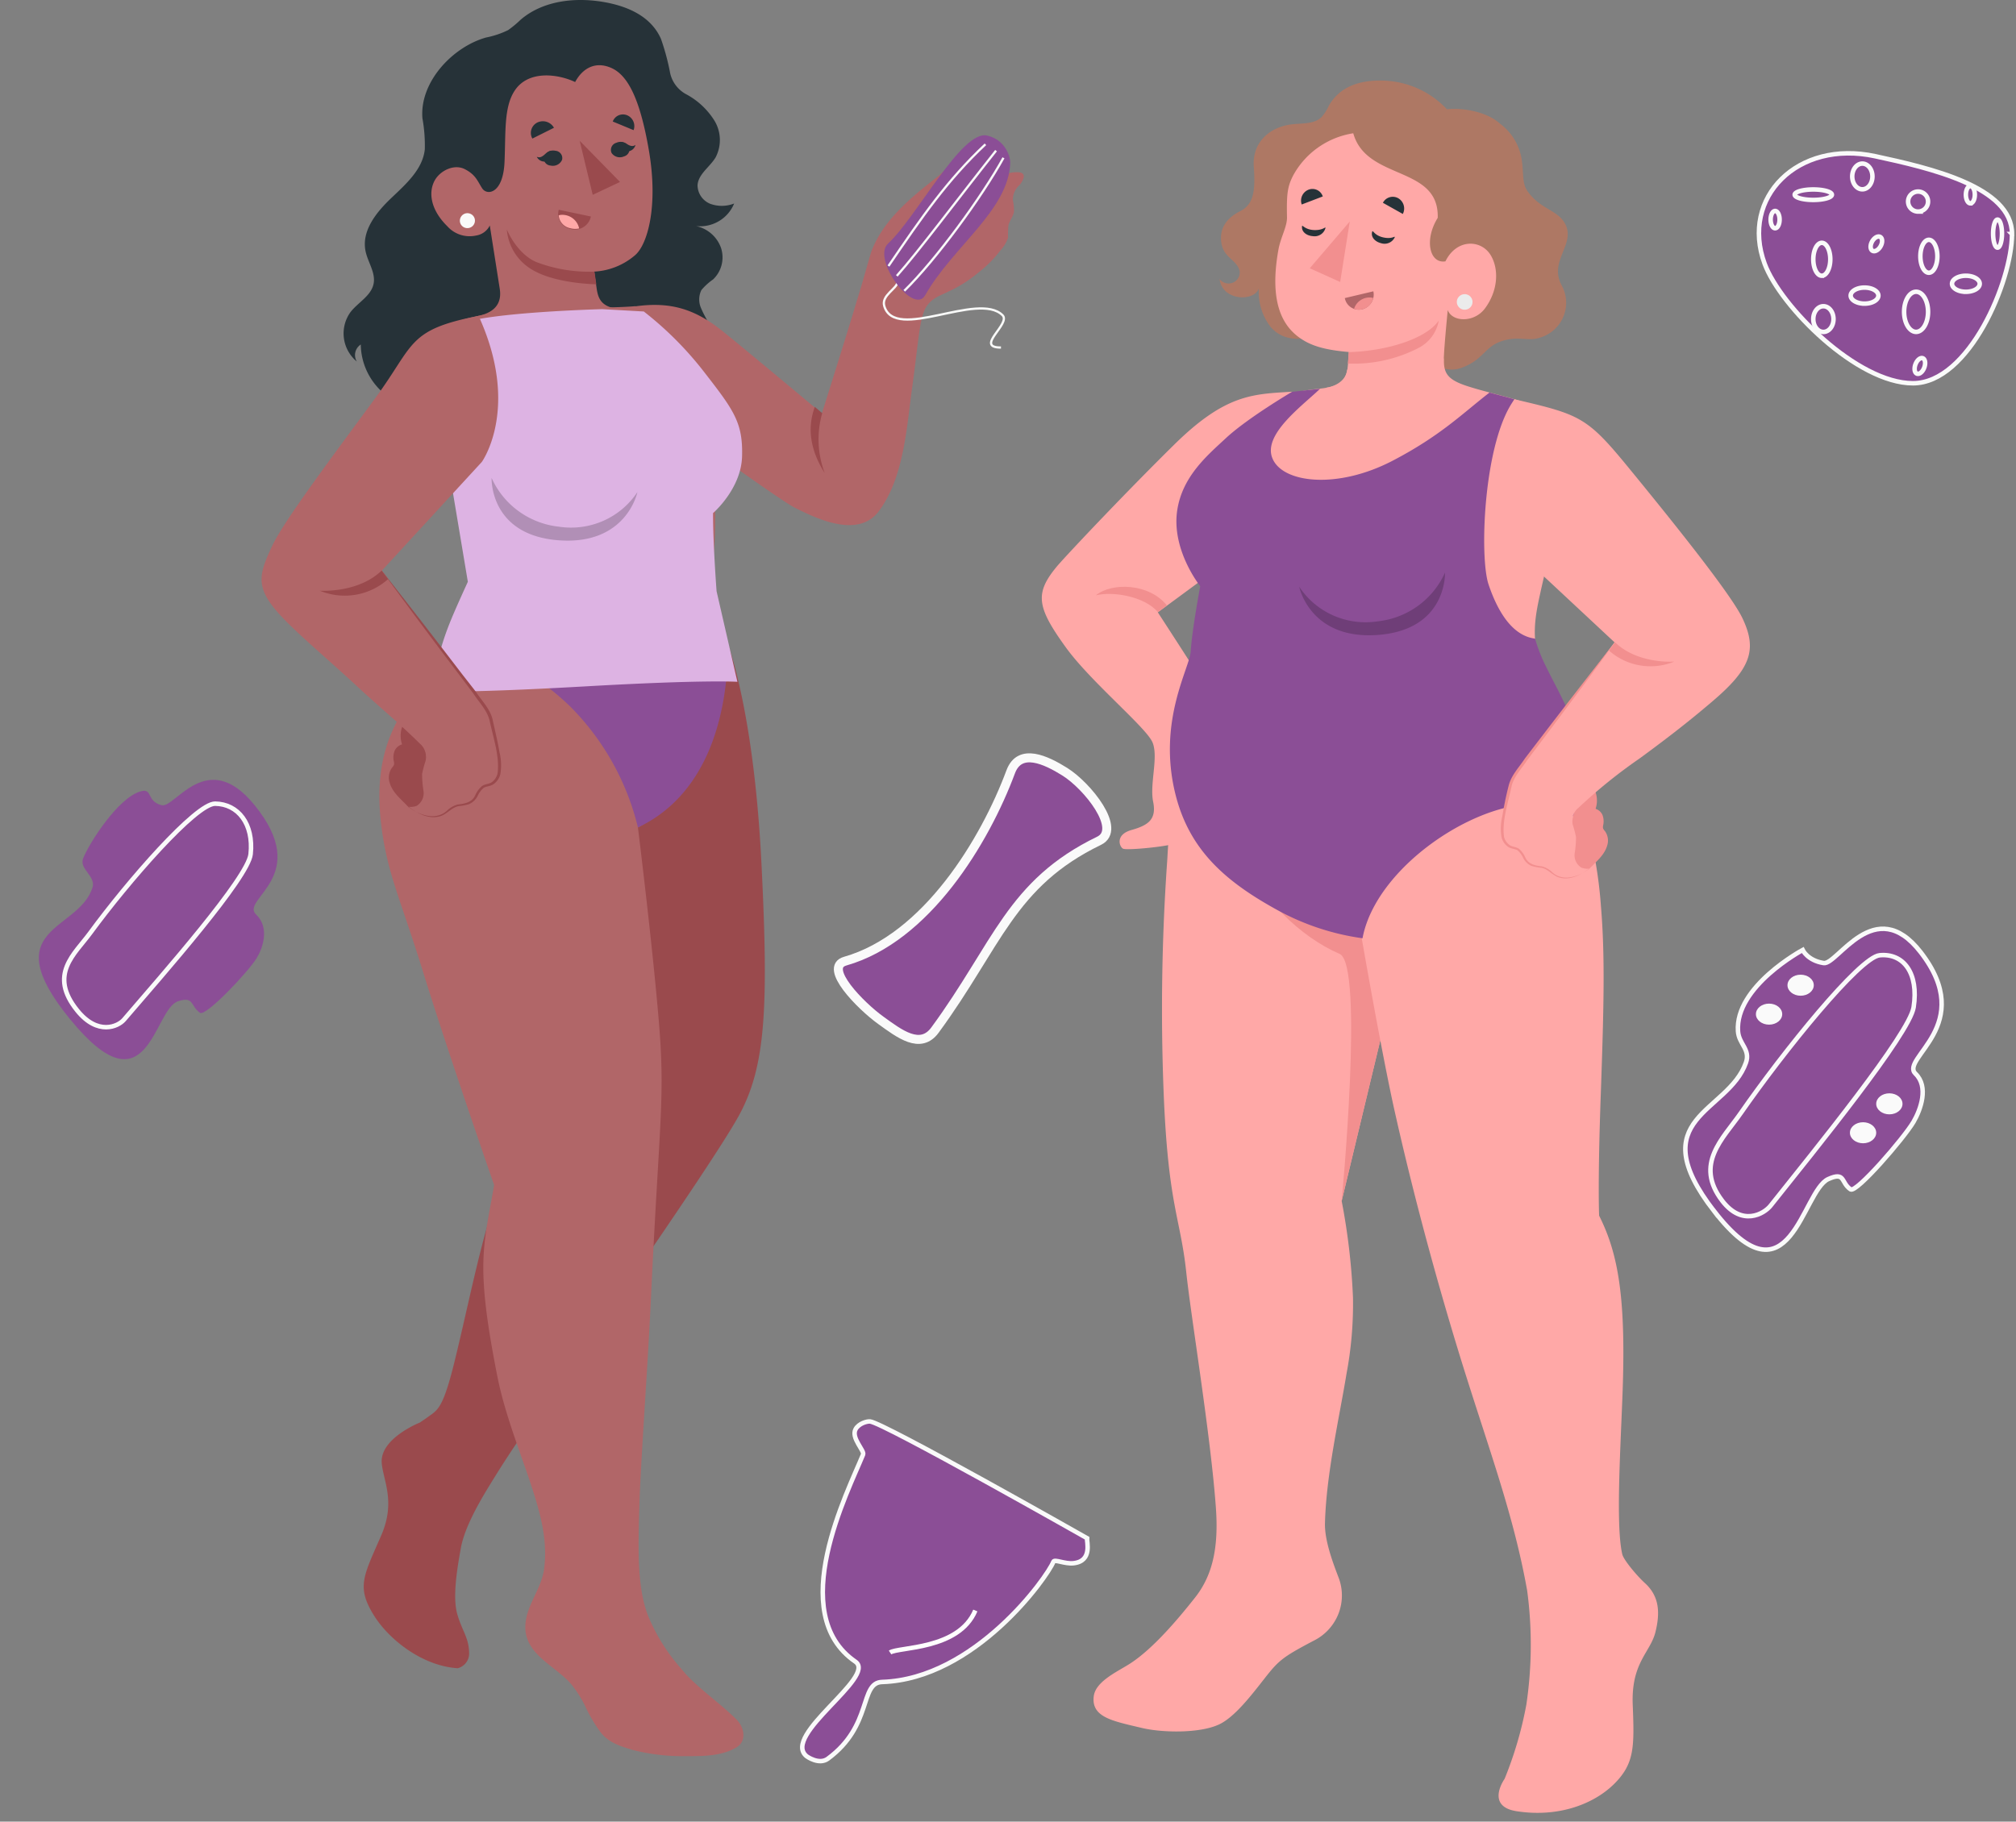<svg width="447" height="404" fill="none" xmlns="http://www.w3.org/2000/svg"><rect width="100%" height="100%" fill="#808080" stroke="none"/><path d="M168.846 191.701c-1.505-30.643-6.624-51.112-11.893-58.627-7.332 11.609-22.899 34.483-22.899 34.483l-12.857 28.761s4.381 27.326 7.783 37.934c-10.538 11.953-13.775 18.302-18.502 30.315-3.583 9.098-6.444 24.173-9.681 37.351-2.363 9.622-3.537 10.668-5.374 11.953-1.054.776-2.364 1.643-2.364 1.643s-8.867 3.511-8.416 8.964c.317 3.93 3.162 8.531-.12 16.061-3.884 8.965-5.57 11.37-1.611 17.735 3.402 5.453 10.81 11.22 18.578 11.713a3.399 3.399 0 001.786-1.154c.455-.565.716-1.26.743-1.983 0-3.616-1.505-4.99-2.619-8.83-1.114-3.84 0-10.324.782-14.687.783-4.362 3.809-9.726 6.173-13.596 2.364-3.869 5.224-8.411 9.244-14.074 4.863-6.842 40.648-57.79 46.384-68.517 5.736-10.728 6.459-23.457 4.863-55.445z" fill="#9A4A4D"/><path d="M150.705 369.704a41.812 41.812 0 01-6.789-10.817c-2.635-6.231-2.454-14.702-2.153-24.847.301-10.144 1.806-29.881 2.559-45.897 1.867-39.787 3.192-44.299 1.776-61.421-1.415-17.122-4.652-43.208-4.652-43.208s8.025-3.481 14.363-18.243c3.162-7.365 5.089-21.41 1.144-32.197 0 0-1.791 7.575-22.838 6.694-17.359-.464-27.596-7.157-27.596-7.157-1.28 4.871-9.635 12.535-16.56 23.995-2.666 4.482-7.348 11.877-5.36 26.893 1.385 10.578 4.2 15.822 9.379 32.6 5.39 17.436 15.582 46.719 15.582 46.719-2.319 13.552-4.2 17.287.572 41.7 1.506 7.993 4.517 15.687 7.151 23.397 2.168 6.559 4.321 13.133 3.342 20.17-.647 4.601-4.351 8.396-4.14 13.177.271 5.976 7.091 8.412 10.418 12.565a26.919 26.919 0 012.68 4.213 34.974 34.974 0 003.628 6.216c1.897 2.316 4.276 2.988 7.076 3.854a45.325 45.325 0 0011.879 1.375c3.809 0 7.813 0 11.095-1.927 2.364-1.375 1.807-4.483 0-6.246-3.568-3.541-7.768-6.349-11.216-10.04-.391-.478-.873-1.016-1.34-1.568z" fill="#B16668"/><path d="M141.446 183.514a56.975 56.975 0 00-14.979-26.789c-6.926-6.768-19.978-15.344-28.605-11.459a91.843 91.843 0 016.549-8.74c9.485 1.718 28.303 12.654 41.371 11.952 14.649-.762 11.141-15.434 11.141-15.434a27.694 27.694 0 014.516 9.757c-.03 17.779-5.615 33.93-19.993 40.713z" fill="#8B4E96"/><path d="M124.436 103.566a25.94 25.94 0 01-3.267-1.269c-4.411-1.599-8.386-1.674-11.923-5.23-1.807-1.807-3.207-4.078-5.45-5.289-3.373-1.837-7.528-.791-11.352-1.225a14.635 14.635 0 01-8.848-4.801 14.43 14.43 0 01-3.602-9.348 2.795 2.795 0 00-1.206 1.716 2.776 2.776 0 00.332 2.064 8.08 8.08 0 01-1.415-10.951c1.686-2.181 4.607-3.616 5.134-6.32.482-2.465-1.295-4.766-1.792-7.231-.903-4.482 2.349-8.546 5.616-11.669 3.267-3.122 7.046-6.394 7.528-10.877a33.77 33.77 0 00-.527-6.887C93 18.21 100.333 10.412 107.77 8.32a19.68 19.68 0 004.893-1.643 23.446 23.446 0 002.74-2.271c5.028-4.348 12.375-5.11 18.939-3.87 4.983.941 10.027 3.138 12.21 8.083a51.623 51.623 0 011.957 7.171 7.015 7.015 0 001.223 2.99 7.082 7.082 0 002.435 2.135 16.621 16.621 0 016.233 5.827 8.283 8.283 0 01.256 8.187c-1.279 2.122-3.794 3.646-3.989 6.111a4.447 4.447 0 00.771 2.515 4.504 4.504 0 002.059 1.653 7.49 7.49 0 005.284-.074 8.115 8.115 0 01-3.383 3.912 8.214 8.214 0 01-5.078 1.093 7.547 7.547 0 013.406 1.694 7.462 7.462 0 012.135 3.132 6.733 6.733 0 01.144 3.753 6.774 6.774 0 01-1.891 3.254 12.732 12.732 0 00-2.604 2.375 4.743 4.743 0 000 4.139c.542 1.33 1.355 2.525 1.866 3.87a9.01 9.01 0 01.07 5.714 9.08 9.08 0 01-3.382 4.624c-1.34.897-.963.508-2.469 1.076-2.017.777-4.411 1.21-5.585 2.988-1.174 1.778-.437 4.602-.527 6.978.286-.09-.211-1.196-.136-.927a5.463 5.463 0 01-.632 4.026 5.536 5.536 0 01-3.252 2.488c-3.462.837-6.91.986-10.342 1.644-1.912.373-3.192 2.166-5.074 2.555a3.696 3.696 0 01-1.611.044z" fill="#263238"/><path d="M225.74 38.201a5.966 5.966 0 00-3.417.807 37.453 37.453 0 00-4.517 3.511c-2.318 1.748-6.022 4.617-9.033 4.946-.602 0-1.867 0-1.174-.837a24.119 24.119 0 002.604-3.452 5.105 5.105 0 00.588-4.138 1.826 1.826 0 00-.783-1.016c-.542-.284-.843 0-1.19.344a10.84 10.84 0 01-1.174 1l-2.499 1.988c-4.833 3.914-9.59 8.352-11.879 14.253-.331.852-2.107 7.47-3.327 11.22-.948 3.407-7.708 24.862-7.708 24.862s-16.56-13.85-21.92-18.168c-5.841-4.692-11.231-6.768-19.572-5.558l9.846 26.788s22.297 16.166 25.594 17.825c4.863 2.45 14.107 6.932 18.683.791 5.601-7.47 6.203-18.93 7.377-27.326 1.31-9.457 1.506-13.91 2.605-16.883 1.099-2.973 3.688-3.57 5.405-4.482a28.654 28.654 0 006.669-4.213 25.877 25.877 0 004.863-4.886 7.806 7.806 0 001.731-2.853c-.03-.928.001-1.856.09-2.78.271-1.045 1.054-1.942 1.22-2.988a10.547 10.547 0 00-.241-2.554 4.286 4.286 0 011.37-3.257 4.08 4.08 0 00.964-1.57c.331-1-.377-1.374-1.175-1.374z" fill="#B16668"/><path d="M182.306 91.629a21.13 21.13 0 00.557 13.282c-4.396-6.902-3.131-12.072-2.198-14.671l1.641 1.389zm23.607-41.191a19.012 19.012 0 01-5.254 9.173 7.932 7.932 0 004.516-3.212 7.431 7.431 0 00.738-5.961z" fill="#9A4A4D"/><path d="M158.068 89.433c-8.671-11.669-14.528-18.945-17.193-21.53-6.699.613-23.365.18-23.365.18s-7.527.986-13.805 2.524c-6.278 1.54-7.182 4.901-7.106 10.16a173.55 173.55 0 003.959 28.387c2.183 9.861 6.127 15.284 6.022 23.382 19.572 11.475 52.271 17.137 50.449.105a103.228 103.228 0 001.506-20.663c6.338-8.651 2.875-18.093-.467-22.545z" fill="#B16668"/><path d="M96.344 40.099c1.174-2.226 4.336-3.825 6.744-2.57 2.409 1.255 2.755 2.585 3.824 4.243 1.069 1.659 4.637 1.225 4.953-5.812.286-6.559-.15-11.952 2.108-15.628 3.011-4.93 9.816-3.914 13.55-2.136 1.716-3.183 4.591-4.632 7.994-3.138 3.402 1.494 6.278 6.126 8.37 18.362 2.123 12.476-.361 20.917-3.101 23.203a15.116 15.116 0 01-9.033 3.616l.587 4.049c.392 2.226 1.22 4.153 6.022 4.318-2.378 2.988-16.425 9.487-23.486 8.247-7.06-1.24-11.908-6.14-8.822-6.798 2.725-.568 5.36-2.077 4.758-5.977l-2.213-14.074a4.047 4.047 0 01-1.231 1.48 4.087 4.087 0 01-1.78.747 6.647 6.647 0 01-3.472-.151 6.603 6.603 0 01-2.912-1.881c-3.658-3.586-4.275-7.41-2.86-10.1z" fill="#B16668"/><path d="M133.545 68.565s-25.359.649-31.752 3.331c-2.928 1.222-6.689 5.914-3.812 22.836 1.87 11.058 5.751 34.295 5.751 34.295-4.87 10.734-5.75 12.689-8.232 24.189 0 0 4.46.706 34.5-1 26.424-1.506 33.5-1 33.5-1l-4.616-20.087s-.814-10.76-.781-17.332c0 0 6.23-5.352 6.431-12.557.216-7.54-1.818-10.249-8.51-18.865a75.838 75.838 0 00-13.277-13.292l-9.202-.518z" fill="#DDB3E3"/><path d="M124.633 35.422c-.2.478-.563.87-1.026 1.108a2.228 2.228 0 01-1.503.192 1.653 1.653 0 01-1.217-.647 1.612 1.612 0 01-.289-1.34 2.2 2.2 0 011.026-1.107 2.228 2.228 0 011.503-.193 1.653 1.653 0 011.217.647 1.617 1.617 0 01.289 1.34z" fill="#263238"/><path d="M122.268 33.42c-1.295.135-1.943 1.943-3.252 1.345.109.232.266.439.46.608a1.892 1.892 0 002.159.229c.633-.389.633-2.182.633-2.182zm18.217-4.557l-4.622-1.912a2.397 2.397 0 011.296-1.372 2.43 2.43 0 011.896-.017 2.626 2.626 0 011.377 1.368c.266.614.285 1.306.053 1.933zm-4.878 5.065a2.21 2.21 0 001.23.876 2.23 2.23 0 001.51-.114 1.68 1.68 0 00.636-.325 1.652 1.652 0 00.463-1.946 2.226 2.226 0 00-1.238-.877 2.244 2.244 0 00-1.517.115 1.647 1.647 0 00-1.233 1.577c-.002.24.049.477.149.694z" fill="#263238"/><path d="M137.444 31.493c1.294-.134 2.303 1.494 3.462.643a1.891 1.891 0 01-1.63 1.428 1.908 1.908 0 01-.763-.069c-.633-.224-1.069-2.002-1.069-2.002zm-14.618-3.153l-4.787 2.391a2.541 2.541 0 01-.218-2.011 2.574 2.574 0 011.317-1.545 2.82 2.82 0 012.08-.152 2.794 2.794 0 011.608 1.317z" fill="#263238"/><path d="M123.893 46.523l7.121 1.494a3.599 3.599 0 01-1.695 2.378 3.638 3.638 0 01-2.912.356 3.413 3.413 0 01-1.252-.565 3.378 3.378 0 01-1.369-2.302 3.346 3.346 0 01.107-1.36z" fill="#9A4A4D"/><path d="M128.41 50.662a3.774 3.774 0 00-1.506-2.304 3.83 3.83 0 00-2.679-.684 2.331 2.331 0 00-.346.09c.054.68.33 1.326.787 1.838a3.18 3.18 0 001.742 1 4.11 4.11 0 002.002.06z" fill="#FFA8A7"/><path d="M128.53 31.224l2.891 11.982 6.052-2.853-8.943-9.129zm3.282 29.015a32.853 32.853 0 01-12.541-1.987c-3.011-1.061-5.6-4.333-6.895-7.366a11.337 11.337 0 001.726 5.176 11.445 11.445 0 003.95 3.788c5.224 3.108 14.167 3.198 14.167 3.198l-.407-2.81z" fill="#9A4A4D"/><path d="M101.975 49.138a1.656 1.656 0 001.199 1.393 1.683 1.683 0 001.76-.553 1.645 1.645 0 00-.509-2.502 1.682 1.682 0 00-.945-.19 1.692 1.692 0 00-1.142.614 1.667 1.667 0 00-.363 1.238z" fill="#FAFAFA"/><path d="M90.501 178.927c-1.505-1.644-3.462-3.093-4.095-5.319a3.767 3.767 0 01.542-3.391c.176-.175.315-.384.407-.613.038-.202.038-.41 0-.613a4.02 4.02 0 01.165-2.525 2.587 2.587 0 011.626-1.374 6.037 6.037 0 010-3.825c.512-1.494 2.018-2.614 3.011-.986.464.808.847 1.658 1.145 2.54a29.778 29.778 0 011.505 6.783c.256 2.39.828 9.188-2.92 9.517-.347.015-1.235.03-1.386-.194z" fill="#9A4A4D"/><path d="M106.114 70.055c-15.793 3.077-14.137 6.26-22.734 18.003-8.596 11.743-20.324 27.252-23.004 32.959-3.327 7.082-4.02 9.786 3.614 17.331 3.929 3.885 9.409 8.516 15.055 13.746 4.41 4.123 9.71 8.501 13.97 12.759a3.888 3.888 0 011.341 3.914 26.862 26.862 0 00-.768 2.869c.009 1.276.114 2.549.316 3.81.093.631 0 1.275-.267 1.856a3.328 3.328 0 01-1.239 1.416 3.755 3.755 0 01-1.821.209 13.208 13.208 0 003.523 1.912 5.398 5.398 0 003.929-.134c1.174-.568 2.047-1.674 3.297-2.047.677-.194 1.4-.164 2.078-.344a3.332 3.332 0 001.791-1.15c.708-.897 1.009-2.166 2.018-2.719.481-.254 1.053-.299 1.505-.508a3.412 3.412 0 001.942-2.555 9.477 9.477 0 000-3.317 83.01 83.01 0 00-1.822-8.77 8.74 8.74 0 00-1.43-2.689c-.677-.972-1.325-1.973-2.047-2.899-4.968-6.26-20.67-27.177-20.67-27.177l22.145-24.084s8.627-11.953-.722-32.391z" fill="#B16668"/><path d="M90.5 178.927c2.5 1.883 6.219 3.227 8.763.717a5.706 5.706 0 012.168-1.21c1.626-.194 3.206-.448 3.944-2.062a5.59 5.59 0 011.506-2.047c.798-.508 1.671-.433 2.228-.896a3.374 3.374 0 001.204-1.838c.527-3.765-.963-8.023-1.746-11.743-.557-2.346-2.364-4.079-3.643-6.081l-2.921-3.87a1590.67 1590.67 0 01-17.389-23.367c5.796 7.306 12.15 15.539 17.856 22.994l3.011 3.855c1.324 2.017 3.236 3.884 3.763 6.304.527 2.421 1.099 4.737 1.506 7.142.4 1.609.461 3.282.181 4.916a3.825 3.825 0 01-1.431 2.121c-.752.568-1.701.493-2.273.882a5.157 5.157 0 00-1.355 1.852c-.4.76-1.04 1.369-1.822 1.733a11.54 11.54 0 01-2.423.464c-1.581.343-2.62 1.912-4.231 2.285-2.484.628-4.893-.732-6.79-2.151h-.105z" fill="#9A4A4D"/><path d="M84.63 126.53c-4.396 4.273-11.201 4.602-13.715 4.482a14.462 14.462 0 007.94.89 14.415 14.415 0 007.19-3.459l-1.415-1.913z" fill="#9A4A4D"/><path opacity=".2" d="M141.328 109.135a17.548 17.548 0 01-7.554 6.372 17.715 17.715 0 01-9.827 1.307 18.619 18.619 0 01-8.93-3.423A18.41 18.41 0 01109 106s-.529 12.584 14.706 13.814c15.234 1.23 17.622-10.679 17.622-10.679z" fill="#000"/><path d="M380.098 268.648c16.787 21.648 19.441-4.518 25.28-7.15 3.848-1.732 2.735.817 4.954 2.284 1.279.833 11.766-11.287 13.934-14.947 1.618-2.755 3.433-7.827.444-10.706-3.52-3.403 13.713-10.748 1.15-26.95-10.195-13.147-18.467 2.885-21.508 2.411-3.566-.554-4.655-2.895-4.655-2.895s-15.043 8.066-14.338 18.032c.201 2.845 2.802 4.013 1.763 6.957-3.957 11.235-23.282 12.017-7.024 32.983v-.019z" fill="#8B4E96" stroke="#FAFAFA" stroke-miterlimit="10"/><path d="M385.919 246.947c-3.859 5.55-10.311 11.219-4.05 19.374 4.402 5.736 9.253 2.917 10.714 1.08 9.678-12.157 30.794-38.099 31.717-43.994 1.176-7.578-2.238-12.06-7.534-11.547-4.444.438-21.311 21.354-30.839 35.077l-.008.01z" fill="#8B4E96" stroke="#FAFAFA" stroke-miterlimit="10"/><ellipse cx="399.248" cy="218.501" rx="2.916" ry="2.333" fill="#FAFAFA"/><ellipse cx="392.248" cy="224.917" rx="2.916" ry="2.333" fill="#FAFAFA"/><ellipse cx="413.09" cy="251.225" rx="2.916" ry="2.333" fill="#FAFAFA"/><ellipse cx="418.92" cy="244.81" rx="2.916" ry="2.333" fill="#FAFAFA"/><path d="M198.998 62.5c0 1.49-3.634 2.976-2.939 5.357 2.363 8.091 20.767-3.319 26.226 2.05 1.937 1.904-6.287 7.172-.344 7.172" stroke="#F9FAF9" stroke-width=".5" stroke-miterlimit="10"/><path d="M205.138 65.476c-2.58 4.588-11.913-8.044-8.234-11.455 6.357-5.885 16.34-25.247 21.949-23.96 4.188.956 5.16 4.891 5.145 5.903-.195 10.536-12.848 18.829-18.86 29.512z" fill="#8B4E96"/><path d="M200.498 64.5c7.096-6.958 17.192-20.803 22-29.5m-23.654 26.184c4.654-5.184 13.413-16.928 22.008-27.776M196.998 59c7.5-11 13-19 21.5-27" stroke="#F9FAF9" stroke-width=".5" stroke-miterlimit="10"/><path d="M342.75 168.013c-35.548-.87-65.186-3.75-76.99-14.114 0 0-5.456 8.774-6.937 36.687a470.502 470.502 0 00-.816 51.641c.998 25.198 3.718 27.733 5.018 39.942 1.073 10.094 5.426 36.207 6.574 52.286.635 8.894-.786 14.999-4.625 19.859-3.838 4.859-9.567 11.669-14.811 14.893-2.766 1.71-7.255 3.81-7.648 6.99-.589 4.695 4.247 5.505 10.671 7.034 4.534 1.08 12.816 1.23 17.109-.779 3.355-1.575 6.876-6.105 9.703-9.705 3.445-4.409 4.035-5.054 11.274-8.864a11.24 11.24 0 005.426-5.799 11.124 11.124 0 00.212-7.91c-1.285-3.375-3.235-8.429-3.129-12.359.287-10.994 3.204-23.473 4.776-33.148a83.4 83.4 0 001.436-16.843 144.866 144.866 0 00-2.509-21.464l13.028-54.206c6.378-1.904 30.076-19.168 32.238-44.141z" fill="#FFA8A7"/><path d="M297.03 211.555c-8.736-3.765-17.653-12.405-22.55-23.234 9.265 8.175 20.616 14.354 26.344 13.904l9.688 9.929-13.028 54.206s5.017-52.451-.454-54.805z" fill="#F28F8F"/><path d="M338.427 378.087a90.288 90.288 0 00.181-25.348c-3.189-17.834-9.068-32.788-15.492-53.891-6.423-21.104-10.987-39.447-13.904-52.496s-7.346-38.637-7.346-38.637-14.267-6.99-23.124-19.499c-3.022-4.275-11.259-12.779-12.982-34.332 0 0 11.35 10.934 41.064 9.239 26.328-1.5 32.132-9.854 32.132-9.854s0 2.865 6.347 13.154a32.734 32.734 0 014.111 8.489 95.36 95.36 0 015.547 25.963c.952 11.114.635 22.843 0 41.127-.741 20.114-.393 27.613-.393 27.613 4.323 8.579 6.046 18.644 5.139 40.797-.484 12.494-1.421 28.273 0 34.317.302 1.23 3.158 4.68 5.017 6.375 3.114 2.849 3.446 6.374 2.328 10.874-1.118 4.5-5.396 6.764-5.033 16.064.363 9.299.423 13.019-4.005 17.488-4.428 4.47-12.303 7.635-21.749 6.165-6.997-1.095-2.66-7.17-2.66-7.17a83.844 83.844 0 004.822-16.438z" fill="#FFA8A7"/><path d="M286.557 86.87c-8.72.554-14.751.434-26.297 11.833-10.263 10.109-22.671 23.218-25.694 26.653-5.199 6.165-4.806 9.135 1.769 18.239 5.546 7.664 17.894 17.803 19.224 21.088 1.33 3.285-.68 9.195.121 13.109.801 3.915-1.058 5.235-4.791 6.285-3.733 1.05-2.66 3.794-1.859 4.154.801.36 8.207-.3 11.154-1.035a62.1 62.1 0 0012.771-6.074c2.932-1.905-.091-19.724-2.72-24.148-2.827-4.755-13.512-21.164-13.512-21.164l26.056-19.183 3.778-29.758z" fill="#FFA8A7"/><path d="M256.74 135.75c-3.023-3.51-9.99-4.649-13.754-3.72 3.552-2.909 11.819-2.684 15.749 2.25l-1.995 1.47z" fill="#F28F8F"/><path d="M274.857 60.051c-.695-2.52-3.536-2.82-4.05-6.195-.514-3.374 1.345-5.594 4.171-7.019 2.827-1.425 3.446-4.14 3.023-9.794-.423-5.655 3.718-8.895 8.388-9.465 2.313-.27 4.988 0 6.635-1.604a10.721 10.721 0 001.632-2.565c2.328-4.035 6.514-5.7 12.091-5.535a20.2 20.2 0 017.688 1.784 20.05 20.05 0 016.398 4.59c3.023-.404 8.736.39 11.759 3.18a12.259 12.259 0 013.27 3.636 12.163 12.163 0 011.581 4.614c.439 3.345 0 5.235 1.512 7.08 2.856 3.764 6.529 3.84 8.131 6.989 2.252 4.5-3.703 8.13-.846 13.499a8.024 8.024 0 01-1.654 9.885 8.156 8.156 0 01-3.137 1.754c-2.615.915-4.807-.48-8.555.795-3.748 1.275-3.975 4.094-8.751 5.864-3.899 1.5-7.133-1.5-10.262-1.89-4.262-.614-2.932.826-7.073-1.98-1.436-.96-2.252-2.624-3.688-3.569-4.534-2.865-6.045-1.41-11.773.45-1.512.48-6.363 1.71-9.583-2.01a12.591 12.591 0 01-2.644-8.58c-1.028 3-8.117 2.805-8.706-2.084a2.498 2.498 0 002.943.809 2.47 2.47 0 001.208-1.063 2.44 2.44 0 00.292-1.576z" fill="#AE7864"/><path d="M320.17 78.68c.136-2.805.831-9.915.831-9.915.967 2.655 5.773 2.88 8.207-.3 3.022-4.034 3.189-8.91 1.239-11.999-2.146-3.345-7.466-3.555-9.96 1.5-3.537.555-4.731-4.8-1.708-9.644.363-11.7-15.779-8.175-18.726-18.764a18.47 18.47 0 00-7.731 3.108 18.297 18.297 0 00-5.554 6.177c-1.33 2.564-1.511 4.17-1.405 9.434 0 2.055-1.421 4.395-1.905 7.11-2.221 12.388 1.33 17.458 5.381 19.978 2.161 1.35 4.987 2.265 10.217 2.7 0 0-.091 2.34-.303 3.87-.483 3.569-4.685 4.049-4.685 4.049s-7.768 6.21 3.597 8.58c16.943 3.524 24.031-6.615 24.847-9.195-2.584-.6-2.584-2.01-2.342-6.69z" fill="#FFA8A7"/><path d="M320.123 79.52c0 3.15.635 4.62 5.184 6.104 4.549 1.485 10.988 2.775 14.192 4.2 3.204 1.425 8.206 10.08 7.043 17.804-1.164 7.724-3.915 18.853-4.958 23.623-1.042 4.769-2.478 10.844.499 16.918 4.791 9.75 10.58 15.809 9.613 36.778-6.258-21.449-45.75-2.115-49.876 22.723a60.326 60.326 0 01-18.756-6.705c-11.547-6.359-18.711-13.049-21.733-25.363-3.945-16.108 3.113-27.388 3.355-31.122.317-4.89 2.01-14.639 2.01-14.639s-6.227-8.16-4.867-17.024c1.164-7.619 7.104-12.239 11.184-15.929a100.814 100.814 0 0113.845-9.794c1.875-.405 3.772-.7 5.682-.885 3.643-.375 5.698-1.14 6.167-4.245l21.416-2.444z" fill="#FFA8A7"/><path d="M351.712 184.946c-7.557-17.233-45.719 2.175-49.604 23.144a54.82 54.82 0 01-19.073-6.36c-11.532-6.359-19.421-13.379-22.444-25.723-3.96-16.109 3.174-27.808 3.416-31.497.302-4.89 2.116-14.504 2.116-14.504s-6.454-8.01-5.094-16.874c1.164-7.604 6.847-12.284 10.867-16.034 4.882-4.5 14.585-10.2 14.585-10.2l6.121-.659h.075c-4.02 3.84-12.635 10.08-10.579 15.329 2.146 5.564 14.328 7.049 26.676.615 10.73-5.595 15.506-10.5 21.491-15.12 1.723.466 3.764.99 5.547 1.5-6.816 9.075-7.859 34.783-5.758 41.068 1.889 5.609 5.078 11.354 10.307 11.999a35.38 35.38 0 002.403 6.149c4.776 9.765 9.839 16.184 8.948 37.167z" fill="#8B4E96"/><path opacity=".2" d="M288.068 130.126a17.56 17.56 0 007.554 6.372 17.715 17.715 0 009.827 1.307 18.619 18.619 0 008.931-3.423 18.426 18.426 0 006.017-7.391s.529 12.584-14.706 13.814c-15.235 1.23-17.623-10.679-17.623-10.679z" fill="#000"/><path d="M304.51 64.61l-6.332 1.5a3.145 3.145 0 001.389 2.065 3.188 3.188 0 002.465.425 3.402 3.402 0 002.051-1.498 3.355 3.355 0 00.427-2.491z" fill="#B16668"/><path d="M304.013 65.99a3.603 3.603 0 00-2.341.582 3.558 3.558 0 00-1.438 1.923 3.046 3.046 0 001.799.105 3.315 3.315 0 001.587-.903 3.27 3.27 0 00.861-1.601 2.361 2.361 0 00-.468-.105z" fill="#F28F8F"/><path d="M288.625 45.352l4.67-1.785a2.377 2.377 0 00-1.252-1.427 2.42 2.42 0 00-1.906-.072 2.623 2.623 0 00-1.421 1.34 2.591 2.591 0 00-.091 1.944zm22.417 2.1l-4.413-2.475a2.43 2.43 0 011.473-1.227 2.467 2.467 0 011.912.207 2.64 2.64 0 011.218 1.544c.192.65.124 1.35-.19 1.951zm-1.815 5.235a2.49 2.49 0 01-1.277 1.183 2.512 2.512 0 01-1.746.062c-1.33-.33-2.282-1.35-1.965-2.505.151-.6.363.765 2.479 1.23 2.116.465 2.66-.525 2.509.03zm-15.354-2.055a2.48 2.48 0 01-1.073 1.4 2.51 2.51 0 01-1.739.34c-1.36-.105-2.478-.945-2.372-2.13 0-.615.498.69 2.66.78 2.161.09 2.644-.96 2.524-.39z" fill="#263238"/><path d="M299.056 78.095c7.965-.21 17.003-2.775 19.95-6.99a8.414 8.414 0 01-1.541 3.578 8.492 8.492 0 01-2.993 2.512 31.273 31.273 0 01-15.613 3.434l.197-2.534z" fill="#F28F8F"/><path d="M326.489 67.13a1.724 1.724 0 01-.625 1.166 1.747 1.747 0 01-2.447-.233 1.71 1.71 0 01-.194-1.907 1.727 1.727 0 011.026-.84 1.757 1.757 0 011.325.126 1.738 1.738 0 01.846 1.019c.067.216.09.444.069.67z" fill="#EBEBEB"/><path d="M290.41 59.496l6.741 3.045 2.131-13.424-8.872 10.38zm62.027 133.145c1.512-1.575 3.31-3 3.915-5.1a3.585 3.585 0 00-.514-3.24 1.704 1.704 0 01-.393-.6 1.477 1.477 0 010-.585 3.972 3.972 0 00-.151-2.414 2.541 2.541 0 00-1.512-1.32 5.718 5.718 0 000-3.66c-.468-1.38-1.919-2.49-2.871-.945a13.393 13.393 0 00-1.088 2.43 28.159 28.159 0 00-1.406 6.494c-.227 2.295-.786 8.805 2.811 9.12.212.015 1.013.03 1.209-.18z" fill="#F28F8F"/><path d="M335.782 88.549c14.388 3.36 16.02 3.854 24.937 14.714 8.721 10.634 23.185 28.498 25.694 33.987 3.174 6.78 1.874 10.964-6.605 18.194-4.02 3.434-8.479 7.064-16.217 12.734a115.02 115.02 0 00-13.602 10.979 3.674 3.674 0 00-1.187 1.691 3.646 3.646 0 00-.083 2.059c.295.9.537 1.816.725 2.744a22.827 22.827 0 01-.302 3.645c-.08.612.021 1.233.289 1.789a3.199 3.199 0 001.223 1.346 3.66 3.66 0 001.753.21 12.637 12.637 0 01-3.371 1.815 5.175 5.175 0 01-3.763-.12c-1.133-.54-1.98-1.605-3.174-1.95-.635-.195-1.33-.165-1.98-.33a3.208 3.208 0 01-1.708-1.11c-.695-.855-.967-2.085-1.934-2.595-.494-.194-.998-.36-1.511-.495a3.295 3.295 0 01-1.228-.995 3.253 3.253 0 01-.616-1.45 8.667 8.667 0 010-3.179 76.598 76.598 0 011.738-8.4 8.612 8.612 0 011.36-2.579c.65-.93 1.27-1.875 1.965-2.76 4.745-6 19.799-26.038 19.799-26.038l-22.762-21.239s-9.612-13.124.56-32.667z" fill="#FFA8A7"/><path d="M352.437 192.641c-2.403 1.8-5.955 3.075-8.388.69a5.483 5.483 0 00-2.086-1.17c-1.511-.18-3.022-.435-3.763-1.98a5.277 5.277 0 00-1.421-1.95c-.77-.48-1.602-.405-2.131-.87a3.157 3.157 0 01-1.163-1.755c-.499-3.599.937-7.679 1.677-11.249.529-2.235 2.252-3.899 3.491-5.819l2.796-3.705c5.426-7.184 11.381-15.149 16.626-22.378-5.562 7.004-11.638 14.894-17.109 22.033l-2.826 3.69c-1.255 1.92-3.023 3.704-3.613 5.999a75.442 75.442 0 00-1.42 6.84 11.45 11.45 0 00-.167 4.709 3.702 3.702 0 001.376 2.04c.71.525 1.632.465 2.176.84a4.93 4.93 0 011.285 1.755 3.69 3.69 0 001.753 1.665c.757.232 1.538.383 2.328.45 1.511.33 2.493 1.83 4.05 2.19 2.373.6 4.67-.705 6.499-2.055l.03.03z" fill="#F28F8F"/><path d="M358.104 142.455c4.202 4.094 10.716 4.424 13.119 4.274a13.877 13.877 0 01-7.597.844 13.824 13.824 0 01-6.882-3.303l1.36-1.815z" fill="#F28F8F"/><path d="M178.847 389.504c-5.656-4.632 15.661-17.651 10.808-20.982-15.555-10.686-1.657-37.696 1.715-45.942.348-.866-2.74-3.69-1.653-5.629.714-1.265 2.498-1.753 3.186-1.699 2.913.244 48.118 25.887 48.118 25.887-.091.752 1.261 5.081-2.978 5.555-1.964.215-4.226-.956-4.475-.333-1.355 3.455-17.46 26.02-37.98 26.672-5.072.165-2.02 9.675-12.039 17.027-1.934 1.416-4.596-.471-4.702-.556z" fill="#8B4E96" stroke="#FAFAFA" stroke-miterlimit="10"/><path d="M197.354 366.495c1.876-1.269 15.218-.55 18.901-9.313" stroke="#fff" stroke-miterlimit="10"/><path d="M15.546 226.049c17.325 21.259 18.446-2.175 23.917-3.983 3.605-1.189 2.675 1.011 4.888 2.558 1.276.88 10.696-9.062 12.58-12.163 1.406-2.335 2.874-6.749-.158-9.651-3.57-3.429 12.598-8.382-.368-24.292-10.521-12.911-17.599.791-20.548.062-3.46-.853-1.938-3.815-4.634-3.08-5.056 1.364-11.602 11.743-12.801 14.916-.894 2.345 2.914 3.91 2.076 6.474-3.19 9.784-21.73 8.587-4.95 29.177l-.002-.018z" fill="#8B4E96"/><path d="M19.964 206.971c-3.407 4.645-9.3 9.143-2.834 17.144 4.545 5.628 9.053 3.554 10.358 2.035 8.639-10.055 27.52-31.465 28.084-36.712.716-6.746-2.81-11.141-7.873-11.198-4.249-.042-19.32 17.235-27.728 28.723l-.007.008zm426.15-155.068c0 10.469-9.553 33.097-21.967 33.097-12.413 0-29.386-17.05-32.883-26.516-5.419-14.66 7.304-27.564 24.534-23.834 12.245 2.648 30.325 6.795 30.325 17.253h-.009z" fill="#8B4E96" stroke="#FAFAFA" stroke-miterlimit="10"/><path d="M424.848 73.607c1.467 0 2.656-1.993 2.656-4.451 0-2.458-1.189-4.451-2.656-4.451s-2.657 1.993-2.657 4.451c0 2.458 1.19 4.451 2.657 4.451zm11.039-8.891c1.697 0 3.072-.797 3.072-1.78 0-.984-1.375-1.781-3.072-1.781s-3.073.797-3.073 1.78c0 .984 1.376 1.78 3.073 1.78zm-31.946-3.561c1.041 0 1.885-1.635 1.885-3.651 0-2.017-.844-3.651-1.885-3.651-1.042 0-1.886 1.634-1.886 3.65 0 2.017.844 3.652 1.886 3.652zm.354 12.463c1.237 0 2.24-1.276 2.24-2.85 0-1.575-1.003-2.852-2.24-2.852-1.237 0-2.24 1.277-2.24 2.851 0 1.575 1.003 2.851 2.24 2.851zm20.993-26.696a2.217 2.217 0 002.213-2.22c0-1.226-.991-2.22-2.213-2.22a2.217 2.217 0 00-2.214 2.22c0 1.226.991 2.22 2.214 2.22zm-23.232-2.581c2.278 0 4.126-.52 4.126-1.16 0-.641-1.848-1.161-4.126-1.161-2.279 0-4.126.52-4.126 1.16 0 .642 1.847 1.161 4.126 1.161zm40.853 10.582c.542 0 .982-1.392.982-3.11s-.44-3.11-.982-3.11c-.543 0-.983 1.392-.983 3.11s.44 3.11.983 3.11zm-26.167.053c.588-.749.751-1.755.363-2.248-.387-.492-1.177-.285-1.765.463-.588.748-.751 1.754-.363 2.247.387.493 1.177.286 1.765-.462zm20.138-9.88c.548 0 .992-.857.992-1.915s-.444-1.916-.992-1.916c-.547 0-.991.858-.991 1.916 0 1.058.444 1.916.991 1.916zm-43.289 5.522c.548 0 .992-.857.992-1.915s-.444-1.916-.992-1.916c-.547 0-.991.858-.991 1.916 0 1.058.444 1.915.991 1.915zm32.929 31.229c.451-.889.444-1.916-.016-2.294-.46-.379-1.198.035-1.65.923-.451.889-.444 1.916.016 2.294.46.379 1.199-.035 1.65-.923zm-13.59-39.861c1.237 0 2.24-1.276 2.24-2.85 0-1.575-1.003-2.852-2.24-2.852-1.238 0-2.241 1.277-2.241 2.851 0 1.575 1.003 2.851 2.241 2.851zm14.751 18.504c1.041 0 1.886-1.635 1.886-3.651 0-2.017-.845-3.651-1.886-3.651-1.042 0-1.886 1.634-1.886 3.651s.844 3.651 1.886 3.651zm-14.265 6.852c1.697 0 3.072-.797 3.072-1.78 0-.984-1.375-1.781-3.072-1.781s-3.072.797-3.072 1.78 1.375 1.78 3.072 1.78z" stroke="#FAFAFA" stroke-miterlimit="10"/><path d="M195.294 226.287c-4.414-3.179-12.853-11.71-7.893-13.121 18.021-5.128 30.996-26.662 36.697-41.988 2.01-5.403 7.807-2.644 12.012-.014 4.983 3.117 12.775 12.789 7.575 15.31-19.604 9.506-22.459 23.005-36.381 41.988-3.239 4.416-7.891.793-12.01-2.175z" fill="#8B4E96" stroke="#FAFAFA" stroke-width="2" stroke-miterlimit="10"/></svg>